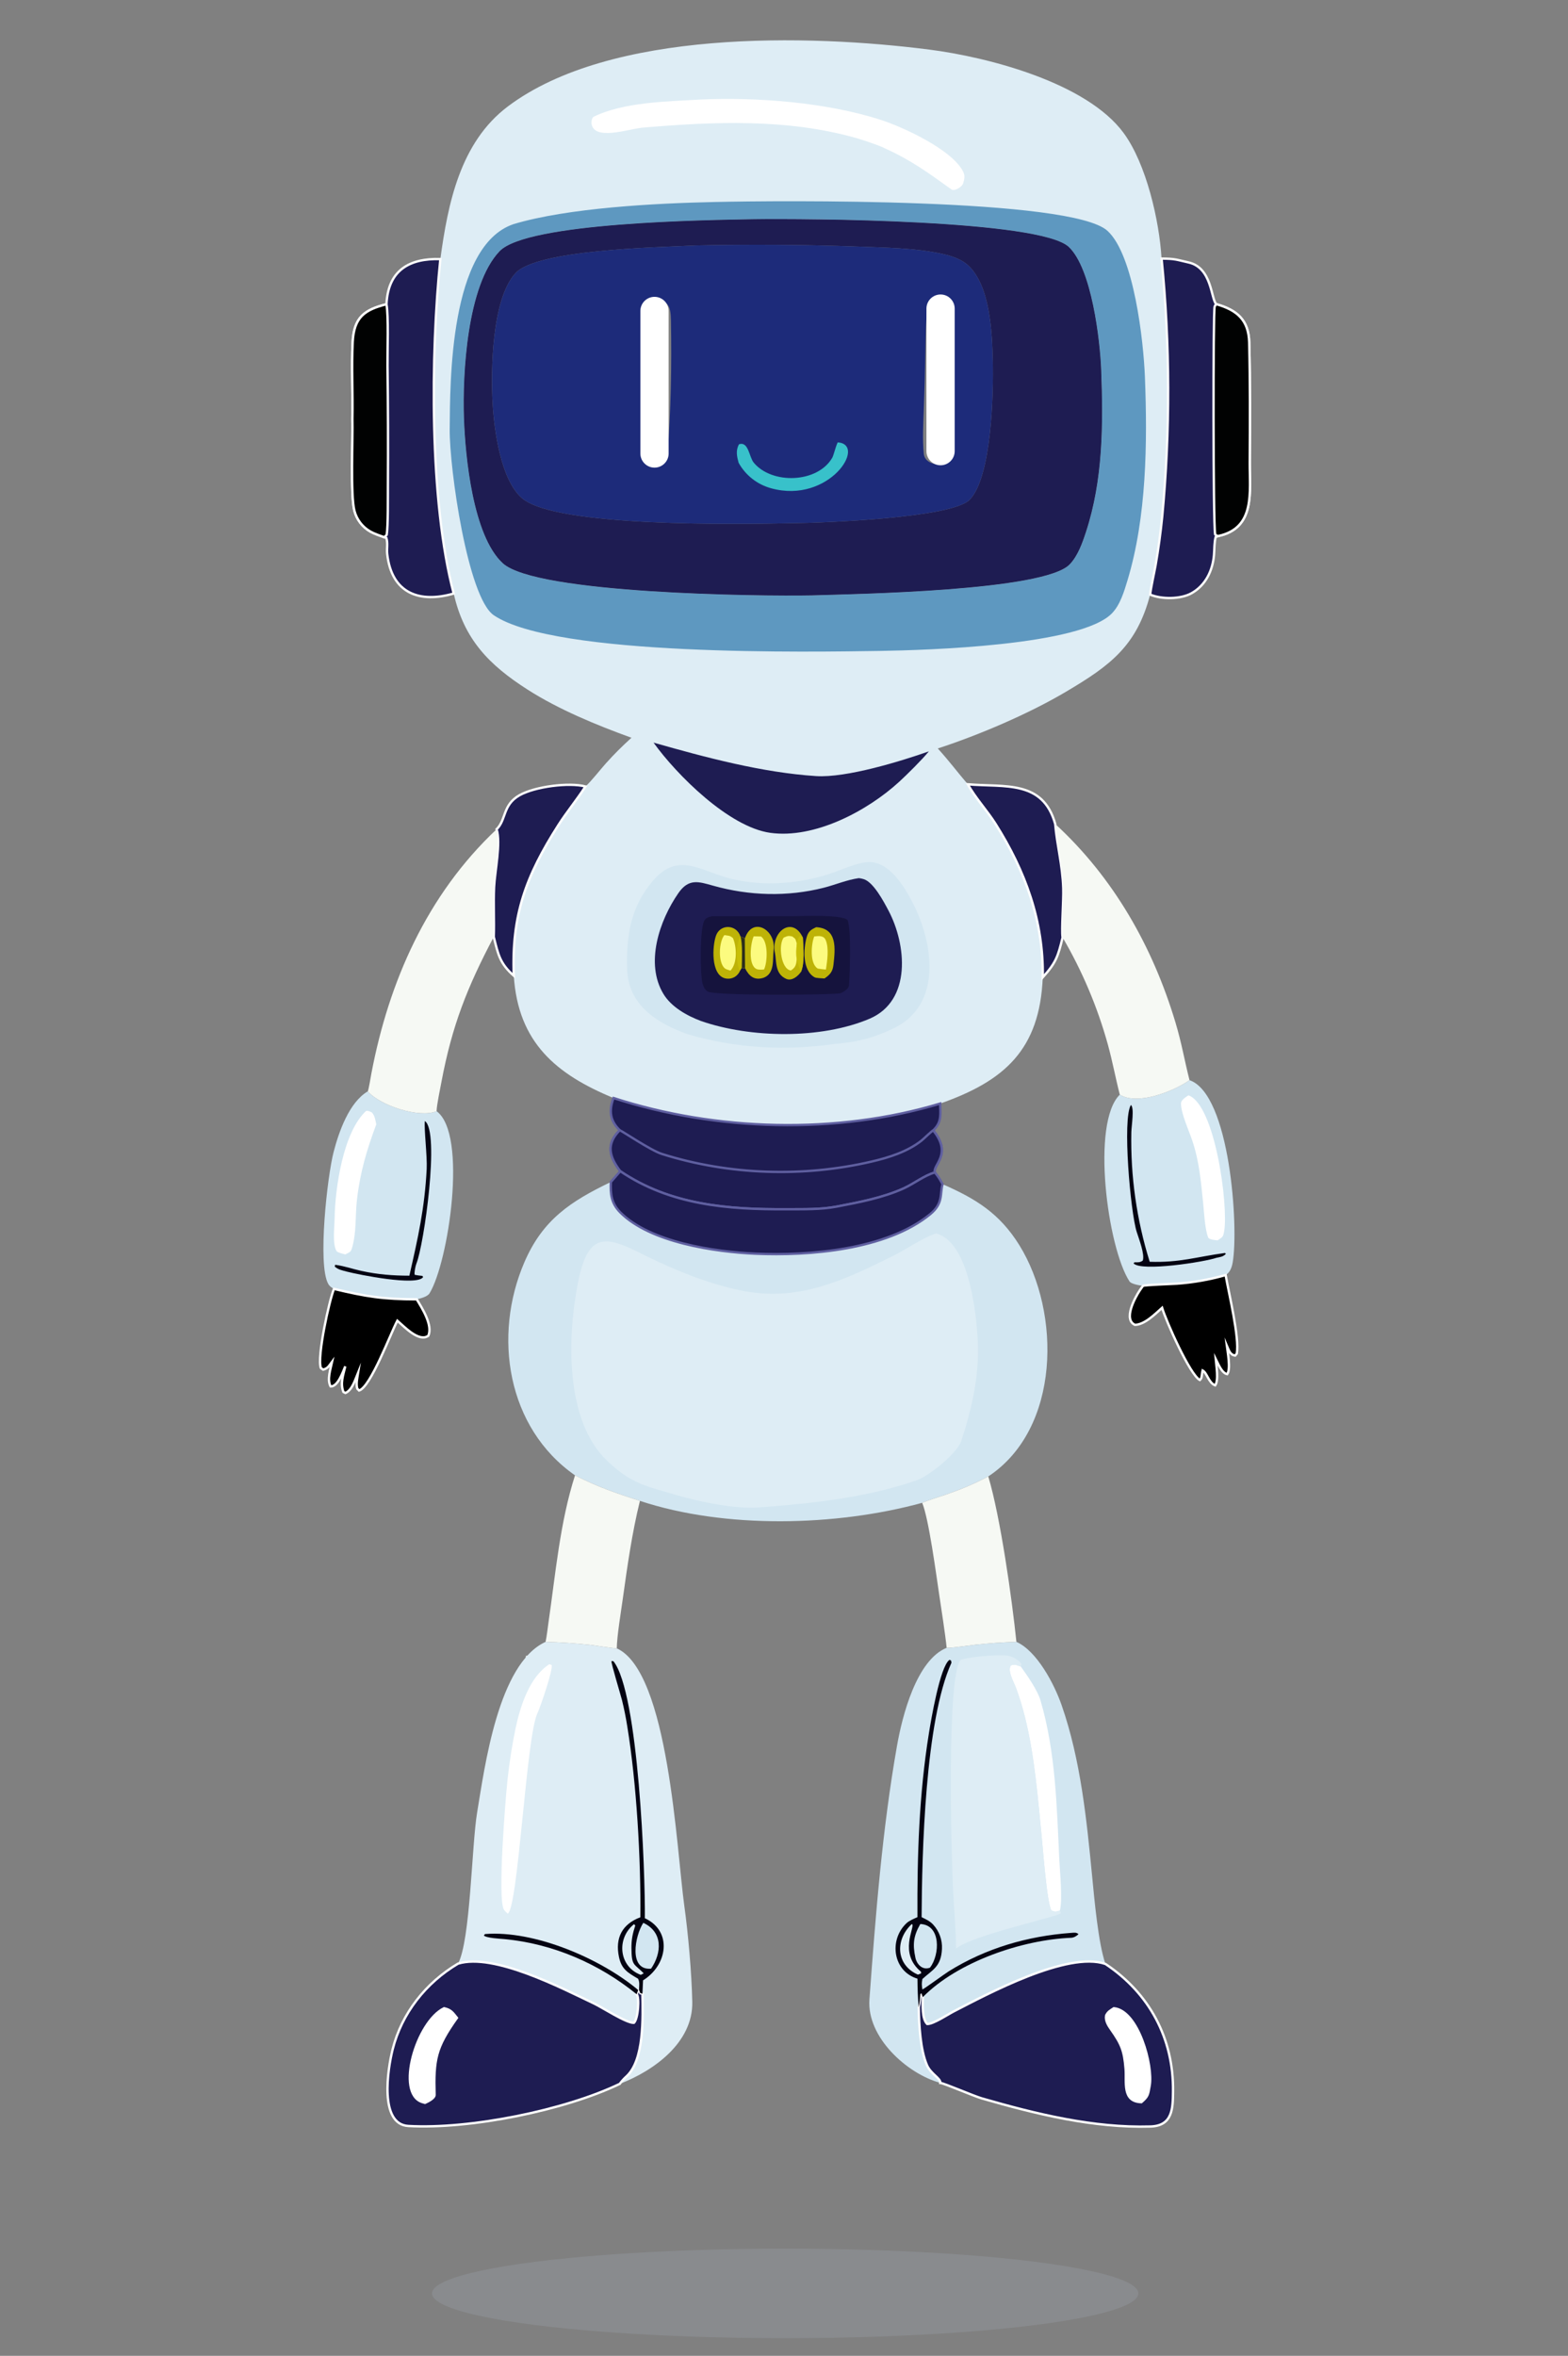 <?xml version="1.0" encoding="utf-8"?>
<!-- Generator: Adobe Illustrator 16.0.0, SVG Export Plug-In . SVG Version: 6.00 Build 0)  -->
<!DOCTYPE svg PUBLIC "-//W3C//DTD SVG 1.1//EN" "http://www.w3.org/Graphics/SVG/1.1/DTD/svg11.dtd">
<svg version="1.1" id="Layer_1" xmlns="http://www.w3.org/2000/svg" xmlns:xlink="http://www.w3.org/1999/xlink" x="0px" y="0px"
	 width="666px" height="1000px" viewBox="0 0 666 1000" enable-background="new 0 0 666 1000" xml:space="preserve">
<rect x="0" y="0" width="666" height="1000" fill="#808080" stroke="none"/>
<ellipse fill="#FFFFFF" cx="343" cy="62" rx="109.5" ry="31.5"/>
<path fill="#FFFFFF" d="M202.5,851.5l-12.5-6l-14,8.5l-5,25l3,17.5l12.5,0.5c0,0,9-11.5,10.5-13.5S202.5,851.5,202.5,851.5z"/>
<polygon fill="#FFFFFF" points="456.5,855 469,845 483,851 492.5,872 493.5,891 487,897 468.5,894.5 "/>
<rect x="429.005" y="705.072" transform="matrix(0.98 -0.2 0.2 0.98 -143.632 103.66)" fill="#FFFFFF" width="22.442" height="112.5"/>
<rect x="212.765" y="703.665" transform="matrix(0.988 0.158 -0.158 0.988 124.419 -26.04)" fill="#FFFFFF" width="27" height="134.355"/>
<path fill="#FFFFFF" d="M496.5,468.5l6.5-6h3.5c0,0,10.5,15.5,12,19s2,16.5,2,16.5s4,24,2.5,27.5s-9,3-9,3L493,506l3-35.5"/>
<path fill="#FFFFFF" d="M164.5,475c0,0,13.5,0.5,20-0.5s5,20.5,5,20.5l-6,41l-3.5,9l-30,1l-10-6.5l25-62.5"/>
<path fill="#FFFFFF" d="M155,467.5l9.5,7.5l-5.5,53l-16.5,6.5l-3.5-13C139,521.5,143,476.5,155,467.5z"/>
<path fill="#DEEDF5" d="M187.038,109.965c3.183-23.375,8.343-49.497,28.686-64.796c43.52-32.73,127.534-30.694,179.048-24.109
	c24.894,3.182,66.789,14.022,82.489,35.398c9.654,13.144,15.154,37.21,16.111,53.304c5.864,0.045,6.23,0.453,11.504,1.646
	c9.863,2.234,9.443,15.263,11.694,17.688c8.759,2.491,13.778,6.661,14.018,16.265c0.42,16.893,0.332,33.992,0.234,50.894
	c-0.073,12.625,2.49,27.836-13.305,31.265l-1.167,0.432c-0.615,2.185-0.518,5.32-0.718,7.667
	c-0.571,6.613-3.555,12.821-9.492,16.172c-4.639,2.62-12.808,2.647-17.617,0.599c-5.696,21.797-16.962,30.126-35.755,41.242
	c-15.937,9.426-36.839,18.329-54.447,24.077c4.825,5.298,8.301,10.007,12.773,15.208c15.729,1.313,31.861-1.926,37.099,16.832
	c0.784,9.277,3.075,17.236,3.425,27.276c0.183,5.231-0.817,17.657-0.284,20.894c-1.939,8.016-2.769,10.649-8.428,16.957
	c-1.263,30.68-16.252,43.99-43.578,53.565c0.095,4.229,0.691,7.5-2.35,10.771c-0.197,0.21-0.4,0.415-0.607,0.615
	c8.354,10.22-0.404,14.702,0.727,17.856c-4.463,1.23-9.042,4.868-13.371,6.812c-8.816,3.96-18.824,5.859-28.262,7.661
	c-6.98,1.333-14.287,1.099-21.371,1.143c-24.969,0.146-49.383-1.772-70.638-16.152c-4.689-6.167-6.158-11.45-0.227-17.397
	c-4.235-4.102-4.638-8.369-2.637-13.667c-24.314-10.034-40.549-23.525-42.363-51.906c-5.955-5.248-6.661-9.106-8.508-16.486
	c0.231-6.965-0.189-13.99,0.127-21.067c0.293-6.573,2.942-18.853,1.073-24.606c4.134-3.992,2.522-10.398,9.75-14.464
	c6.55-3.685,20.949-5.53,28-3.724c2.372-2.105,6.43-7.305,8.701-9.83c3.654-4.064,6.797-7.156,10.832-10.842
	c-14.809-5.358-30.83-11.951-44.053-20.397c-16.382-10.464-27.069-21.335-31.441-40.821c-14.306,4.147-26.353,0.145-28.249-16.782
	c-0.263-2.349,0.354-4.423-0.355-6.806l-0.97-0.335c-1.666-0.593-4.297-1.507-5.785-2.355c-3.375-1.9-5.833-5.09-6.811-8.837
	c-1.755-6.728-0.635-30.537-0.877-39.145c0.242-10.798-0.413-21.74,0.144-32.521c0.546-10.584,5.153-13.711,14.345-16.014
	C164.832,114.754,173.787,109.587,187.038,109.965z M344.769,252.723c19.022-0.59,98.814-1.872,109.595-13.192
	c3.453-3.626,5.336-8.995,6.878-13.692c7.27-22.135,7.35-45.693,6.48-68.737c-0.48-12.757-4.042-43.033-13.743-52.254
	C441.812,93.282,341.533,92.722,320.121,93.05c-19.683,0.362-96.181,1.308-107.917,13.598
	c-13.825,14.476-15.788,52.178-15.131,70.917c0.565,16.16,3.785,49.853,16.491,61.513
	C227.708,252.057,322.682,253.152,344.769,252.723z M375.901,62.995c11.106,5,18.472,10.416,28.247,17.433
	c1.236,0.887,4.565-1.062,5.001-2.742c0.49-1.895,0.852-3.054-0.161-5.035c-4.917-9.32-25.57-18.777-35.023-21.815
	c-23.059-7.412-52.639-9.681-76.6-8.577c-14.06,0.811-32.589,1.092-45.212,7.303c-0.68,0.334-1.014,1.972-0.937,2.713
	c0.812,7.781,16.042,2.395,21.727,1.911c30.192-2.57,61.393-3.932,90.856,4.444C366.135,59.295,374.02,61.898,375.901,62.995z"/>
<path fill="#1E1C52" stroke="#5F5FA0" stroke-miterlimit="10" d="M260.592,466.084c43.571,14.146,94.798,15.586,138.736,2.358
	c0.095,4.229,0.691,7.5-2.35,10.771c-0.197,0.21-0.4,0.415-0.607,0.615c8.354,10.22-0.404,14.702,0.727,17.856
	c-4.463,1.23-9.042,4.868-13.371,6.812c-8.816,3.96-18.824,5.859-28.262,7.661c-6.98,1.333-14.287,1.099-21.371,1.143
	c-24.969,0.146-49.383-1.772-70.638-16.152c-4.689-6.167-6.158-11.45-0.227-17.397C258.993,475.649,258.591,471.382,260.592,466.084
	z"/>
<path fill="#1E1C52" stroke="#5F5FA0" stroke-miterlimit="10" d="M263.229,479.751c0.72,0.151,13.148,8.569,17.884,10.068
	c28.436,8.989,60.061,10.02,89.079,3.247c7.502-1.748,15.266-4.209,21.24-8.931c0.846-0.669,4.495-4.229,4.939-4.307
	c8.354,10.22-0.404,14.702,0.727,17.856c-4.463,1.23-9.042,4.868-13.371,6.812c-8.816,3.96-18.824,5.859-28.262,7.661
	c-6.98,1.333-14.287,1.099-21.371,1.143c-24.969,0.146-49.383-1.772-70.638-16.152C258.767,490.981,257.298,485.698,263.229,479.751
	z"/>
<path fill="#1E1C52" stroke="#FCFCFC" stroke-miterlimit="10" d="M164.151,129.146c0.681-14.392,9.636-19.558,22.887-19.18
	c-4.134,40.154-4.718,102.687,5.671,141.974c-14.306,4.147-26.353,0.145-28.249-16.782c-0.263-2.349,0.354-4.423-0.355-6.806
	l-0.97-0.335c-1.666-0.593-4.297-1.507-5.785-2.355c-3.375-1.9-5.833-5.09-6.811-8.837c-1.755-6.728-0.635-30.537-0.877-39.145
	c0.242-10.798-0.413-21.74,0.144-32.521C150.353,134.576,154.959,131.449,164.151,129.146z"/>
<path fill="#010202" stroke="#FFFFFF" stroke-miterlimit="10" d="M163.136,228.017c-1.666-0.593-4.297-1.507-5.785-2.355
	c-3.375-1.9-5.833-5.09-6.811-8.837c-1.755-6.728-0.635-30.537-0.877-39.145c0.242-10.798-0.413-21.74,0.144-32.521
	c0.546-10.584,5.153-13.711,14.345-16.014c0.928,5.07,0.378,19.919,0.437,26.087c0.216,17.01,0.271,34.022,0.163,51.033
	c-0.034,4.209,0.106,17.143-0.499,20.753C163.785,227.494,163.691,227.67,163.136,228.017z"/>
<path fill="#1E1C52" stroke="#FCFCFC" stroke-miterlimit="10" d="M493.372,109.763c5.864,0.045,6.23,0.453,11.504,1.646
	c9.863,2.234,9.443,15.263,11.694,17.688c8.759,2.491,13.778,6.661,14.018,16.265c0.42,16.893,0.332,33.992,0.234,50.894
	c-0.073,12.625,2.49,27.836-13.305,31.265l-1.167,0.432c-0.615,2.185-0.518,5.32-0.718,7.667
	c-0.571,6.613-3.555,12.821-9.492,16.172c-4.639,2.62-12.808,2.647-17.617,0.599c0.22-2.563,1.753-9.402,2.3-12.455
	c1.182-6.813,2.119-13.668,2.808-20.55C497.083,182.922,496.995,146.21,493.372,109.763z"/>
<path fill="#010202" stroke="#FFFFFF" stroke-miterlimit="10" d="M516.57,129.097c8.759,2.491,13.778,6.661,14.018,16.265
	c0.42,16.893,0.332,33.992,0.234,50.894c-0.073,12.625,2.49,27.836-13.305,31.265c-1.021-0.139-0.537,0.042-1.406-0.724
	c-0.845-4.82-0.869-94.383-0.205-96.599C516.028,129.788,516.346,129.464,516.57,129.097z"/>
<path fill="#1E1C52" stroke="#FFFFFF" stroke-miterlimit="10" d="M411.095,332.918c15.729,1.313,31.861-1.926,37.099,16.832
	c0.784,9.277,3.075,17.236,3.425,27.276c0.183,5.231-0.817,17.657-0.284,20.894c-1.939,8.016-2.769,10.649-8.428,16.957
	c0.395-23.955-7.426-45.152-20.095-65.225C419.354,344.176,414.064,338.419,411.095,332.918z"/>
<path fill="#1E1C52" stroke="#FFFFFF" stroke-miterlimit="10" d="M210.921,352.018c4.134-3.992,2.522-10.398,9.75-14.464
	c6.55-3.685,20.949-5.53,28-3.724c-3.543,5.544-7.895,10.767-11.433,16.307c-13.938,21.826-19.997,38.361-19.009,64.041
	c-5.955-5.248-6.661-9.106-8.508-16.486c0.231-6.965-0.189-13.99,0.127-21.067C210.141,370.051,212.79,357.771,210.921,352.018z"/>
<path fill="#5E98C0" d="M303.474,85.748c27.404-0.654,151.596-1.734,166.91,12.225c11.291,10.292,15.318,46.899,15.91,61.97
	c1.1,28,0.741,59.523-7.416,86.47c-1.419,4.687-3.072,10.246-6.514,13.858c-13.175,13.826-79.085,15.715-98.565,16.033
	c-27.857,0.398-138.073,2.557-164.068-15.148c-11.097-7.558-18.873-62.406-18.723-78.939c0.181-19.968-0.119-77.74,27.029-87.05
	C241.124,88.193,278.745,86.264,303.474,85.748z M344.769,252.723c19.022-0.59,98.814-1.872,109.595-13.192
	c3.453-3.626,5.336-8.995,6.878-13.692c7.27-22.135,7.35-45.693,6.48-68.737c-0.48-12.757-4.042-43.033-13.743-52.254
	C441.812,93.282,341.533,92.722,320.121,93.05c-19.683,0.362-96.181,1.308-107.917,13.598
	c-13.825,14.476-15.788,52.178-15.131,70.917c0.565,16.16,3.785,49.853,16.491,61.513
	C227.708,252.057,322.682,253.152,344.769,252.723z"/>
<path fill="#1E1C52" d="M320.121,93.05c21.412-0.328,121.69,0.231,133.857,11.797c9.701,9.221,13.263,39.497,13.743,52.254
	c0.869,23.044,0.789,46.603-6.48,68.737c-1.542,4.697-3.425,10.065-6.878,13.692c-10.78,11.321-90.572,12.602-109.595,13.192
	c-22.087,0.429-117.061-0.666-131.205-13.645c-12.706-11.661-15.925-45.353-16.491-61.513c-0.656-18.739,1.307-56.44,15.131-70.917
	C223.94,94.358,300.438,93.412,320.121,93.05z M336.784,222.075c12.782-0.132,67.434-2.187,75.04-9.919
	c9.46-9.617,10.188-45.59,9.852-59.092c-0.297-11.954-1.087-31.415-10.218-40.192c-3.094-2.974-7.604-4.333-11.704-5.212
	c-11.302-2.423-23.852-2.537-35.388-2.993c-23.063-0.838-46.146-0.994-69.218-0.467c-0.292,0.016-0.583,0.033-0.874,0.049
	c-15.008,0.756-66.136,1.644-75.333,11.708c-10.074,11.025-10.508,41.243-9.707,55.26c0.649,11.357,3.447,32.459,12.48,40.25
	C236.146,223.913,314.21,222.532,336.784,222.075z"/>
<path fill="#1D2B7A" d="M294.275,104.248c0.291-0.016,0.582-0.033,0.874-0.049c23.072-0.527,46.155-0.371,69.218,0.467
	c11.536,0.456,24.086,0.569,35.388,2.993c4.101,0.879,8.61,2.238,11.704,5.212c9.131,8.778,9.921,28.238,10.218,40.192
	c0.336,13.502-0.392,49.475-9.852,59.092c-7.606,7.732-62.258,9.787-75.04,9.919c-22.574,0.458-100.638,1.838-115.068-10.608
	c-9.033-7.791-11.831-28.894-12.48-40.25c-0.801-14.017-0.367-44.235,9.707-55.26C228.139,105.891,279.267,105.004,294.275,104.248z
	 M272.796,193.822c2.48,2.334,3.1,3.444,6.661,3.171c1.273-0.732,3.934-2.196,4.059-3.826c1.443-18.882,1.83-38.176,1.459-57.126
	c-0.124-6.31-1.071-8.251-7.239-9.14c-1.348,0.807-3.222,1.885-3.269,3.473C274.017,145.599,271.312,180.164,272.796,193.822z
	 M398.867,197.13c1.854-1.105,3.711-1.988,4.258-4.264c1.396-5.813,2.466-59.868-0.074-63.828c-0.771-1.202-1.952-1.795-3.339-1.967
	c-0.955-0.119-1.941-0.057-2.899-0.01c-0.738,0.703-2.736,2.598-2.857,3.43c-0.787,5.42-0.783,13.583-0.914,18.949
	c-0.137,8.177-0.359,16.352-0.67,24.523c-0.215,6.074-0.6,12.571,0.007,18.636C392.697,195.789,395.945,197.13,398.867,197.13z"/>
<path fill="#38C1CA" d="M355.826,187.764c12.605,0.936-3.711,26.239-28.242,19.512c-5.898-1.587-10.901-5.497-13.867-10.837
	c-0.738-2.77-1.283-5.141,0.14-7.825c4.072-1.454,4.318,5.385,6.273,7.753c7.735,9.37,27.157,8.729,33.375-2.076
	c0.54-0.938,1.378-4.46,2.123-6.099L355.826,187.764z"/>
<path fill="#D2E6F1" d="M368.402,365.955c9.114-0.688,15.697,10.298,19.395,17.513c8.698,16.974,12.577,43.167-8.355,53.091
	c-8.691,4.12-15.298,5.762-24.826,6.563c-21.127,3.038-42.396,1.864-62.84-4.21c-12.992-4.756-24.948-12.35-25.396-27.559
	c-0.413-14.043,1.437-26.396,10.969-37.5c10.723-12.494,20.13-4.137,32.792-0.922c7.531,1.838,15.31,2.441,23.035,1.787
	c6.402-0.488,12.726-1.719,18.845-3.666C357.004,369.414,363.55,366.307,368.402,365.955z"/>
<path fill="#1E1C52" d="M364.781,372.754c0.708,0.072,1.406,0.215,2.086,0.428c4.177,1.301,8.516,9.559,10.518,13.342
	c7.605,14.361,9.981,38.235-8.06,45.909c-20.626,8.772-50.701,8.221-71.606,0.954c-6.011-2.258-12.556-5.946-15.899-11.436
	c-7.936-13.027-1.73-31.238,6.304-42.824c4.404-6.352,8.566-4.92,14.785-3.17c15.315,4.311,31.55,4.793,46.979,0.869
	C354.821,375.572,359.73,373.452,364.781,372.754z"/>
<path fill="#15133D" d="M302.456,388.916l34.672-0.024c3.905-0.009,20.37-0.804,22.872,1.677c1.65,3.76,0.965,22.888,0.595,27.73
	c-0.111,1.451-2.153,2.594-3.464,3.295c-5.756,0.855-53.071,1.066-56.443-0.675c-1.165-0.602-1.852-1.921-2.208-3.128
	c-1.186-4.016-1.253-24.004,0.721-27.061C300.081,389.365,300.984,389.303,302.456,388.916z"/>
<path fill="#BEB307" d="M314.358,411.951c-0.333,0.992-1.244,2.085-2.119,2.631c-1.303,0.828-2.894,1.07-4.384,0.668
	c-5.931-1.623-5.342-13.578-3.732-18.107c1.768-4.973,8.665-4.895,10.401,0.4l1.886,0.73l0.067,12.77l-1.42-0.26L314.358,411.951z"
	/>
<path fill="#C8BE07" d="M314.358,411.951c-1.848-1.838-1.863-12.19,0.165-14.408l1.886,0.73l0.067,12.77l-1.42-0.26L314.358,411.951
	z"/>
<path fill="#2C2E1C" d="M314.523,397.543l1.886,0.73l0.067,12.77l-1.42-0.26C315.115,407.302,315.447,400.563,314.523,397.543z"/>
<path fill="#FCFB7F" d="M307.679,396.918c1.953,0.352,2.211,0.092,3.629,1.264c1.656,3.814,1.91,10.738-1.05,13.815
	c-0.591-0.165-1.977-0.573-2.407-0.948C304.869,408.449,305.345,399.724,307.679,396.918z"/>
<path fill="#BEB307" d="M316.409,398.273c3.266-9.541,13.441-3.515,12.182,5.26c-0.508,3.537,0.609,9.607-4.166,11.471
	c-3.975,1.338-6.281-0.645-7.949-3.961L316.409,398.273z"/>
<path fill="#FCFB7F" d="M320.134,397.457c0.989-0.04,2.151,0.035,3.159,0.074c3.097,2.368,2.69,10.912,1.225,13.992
	c-0.927,0.07-2.335,0.189-3.178-0.196C317.654,409.639,318.796,400.277,320.134,397.457z"/>
<path fill="#BEB307" d="M346.648,393.57c9.066,0.484,8.145,9.034,7.357,15.975c-0.327,2.885-1.441,4.199-3.805,5.788
	c-0.822-0.054-3.521-0.134-4.135-0.458c-5.342-2.837-4.836-12.306-3.4-17.188C343.416,395.137,344.722,394.527,346.648,393.57z"/>
<path fill="#FCFB7F" d="M345.836,397.505c1.867-0.229,4.002-0.511,4.875,1.539c1.457,3.423,0.652,8.896,0.104,12.494
	c-1.15-0.036-2.316-0.237-3.461-0.403C343.839,409.051,344.557,400.701,345.836,397.505z"/>
<path fill="#BEB307" d="M340.214,412.553c-1.331,1.853-3.78,3.889-6.114,3.025c-5.065-2.126-4.194-7.373-4.955-11.156
	c-1.768-8.789,7.322-15.887,11.866-6.488C341.217,402.261,341.873,408.637,340.214,412.553z"/>
<path fill="#FCFB7F" d="M338.41,407.133c-0.232,2.316-0.463,3.541-2.495,4.809c-4.196-0.484-5.437-11.002-3.007-13.966
	c1.627-0.69,1.875-0.832,3.588-0.489c1.703,1.354,1.139,0.68,1.976,3.041C338.21,402.438,338.111,405.238,338.41,407.133z"/>
<path fill="#C8BE07" d="M338.472,400.527c0.302-1.245,0.407-2.411,1.354-3.219l1.186,0.625c0.206,4.327,0.862,10.703-0.797,14.619
	c-0.612-1.103-1.429-4.098-1.804-5.42C338.111,405.238,338.21,402.438,338.472,400.527z"/>
<path fill="#1E1C52" d="M277.585,315.226c22.092,6.279,46.119,12.726,69.063,14.207c12.683,0.819,35.854-6.239,47.879-10.496
	c-2.751,3.412-9.448,10.03-12.582,12.892c-13.533,12.404-35.949,24.303-54.767,21.686
	C309.631,351.072,287.462,328.953,277.585,315.226z"/>
<path fill="#D2E6F1" d="M263.456,497.148c21.255,14.38,45.669,16.299,70.638,16.152c7.084-0.044,14.391,0.19,21.371-1.143
	c9.438-1.802,19.445-3.701,28.262-7.661c4.329-1.943,8.908-5.581,13.371-6.812c1.597,1.973,2.022,2.715,3.237,4.966
	c14.009,6.123,24.223,12.349,32.612,25.869c17.764,28.633,17.522,77.915-13.174,98.193c-6.309,3.291-11.357,5.405-18.125,7.744
	c-2.295,0.791-8.006,2.559-9.953,3.457c-36.523,10-83.722,11.143-119.889-0.825c-10.487-3.418-17.716-5.835-27.566-10.84
	c-28.9-20.146-35.011-59.214-21.492-90.508c7.806-18.071,19.646-25.811,36.693-34.004L263.456,497.148z"/>
<path fill="#1E1C52" stroke="#5F5FA0" stroke-miterlimit="10" d="M263.456,497.148c21.255,14.38,45.669,16.299,70.638,16.152
	c7.084-0.044,14.391,0.19,21.371-1.143c9.438-1.802,19.445-3.701,28.262-7.661c4.329-1.943,8.908-5.581,13.371-6.812
	c1.597,1.973,2.022,2.715,3.237,4.966c-1.181,4.199,0.417,8.115-5.267,12.759c-18.506,15.132-51.425,17.759-74.21,16.753
	c-17.186-0.762-44.683-4.756-57.373-17.515c-3.88-3.901-4.255-7.861-4.044-12.91L263.456,497.148z"/>
<path fill="#DEEDF5" d="M397.584,523.555c13.959,3.594,17.146,33.75,17.73,45.879c0.693,14.375-2.528,28.594-7.019,42.202
	c-1.752,5.308-13.536,14.727-18.93,16.719c-21.386,7.373-44.764,9.897-67.271,11.528c-9.89,0.718-25.176-2.417-34.676-5.239
	c-12.865-3.828-19.102-4.688-29.299-14.351c-18.38-17.158-17.094-53.022-12.675-75.63c4.474-22.876,12.396-19.985,29.462-11.279
	c12.653,6.118,25.328,11.27,39.021,14.229c24.591,5.313,43.83-3.843,65.319-14.468C384.638,530.483,391.941,525.376,397.584,523.555
	z"/>
<path fill="#D2E6F1" d="M431.713,696.929c8.765,3.901,16.102,17.944,19.222,26.909c8.071,23.193,10.588,48.33,12.948,72.617
	c0.938,9.644,2.577,28.33,5.649,37.197c18.669,12.451,28.986,31.602,28.708,54.155c-0.088,7.139-0.117,14.575-9.648,14.849
	c-24.104,0.698-48.552-5.298-71.57-11.938c-3.575-1.04-15.997-6.426-17.646-6.577c-14.274-3.926-31.258-19.443-30.091-35.425
	c2.637-35.898,5.464-72.314,11.732-107.783c2.226-12.598,8.237-36.25,21.063-41.484c1.524,0.181,10.335-1.099,12.326-1.318
	C420.158,697.51,425.931,697.109,431.713,696.929z M484.8,892.314c2.919-2.52,2.809-3.179,3.494-6.982
	c1.543-8.545-4.804-31.885-15.184-32.876c-1.493,0.981-2.481,1.44-3.276,3.071c-0.406,2.183,0.914,4.258,2.088,5.913
	c4.396,6.216,5.561,9.009,6.174,16.685C478.561,883.936,476.567,892.104,484.8,892.314z M433.569,707.397
	c-2.361-0.723-2.062-1.006-4.2-0.508c-1.539,2.451,1.143,6.841,2.19,9.629c1.456,3.975,2.7,8.027,3.727,12.134
	c4.136,16.387,5.454,33.823,7.141,50.625c0.473,4.712,2.28,28.887,4.168,31.685c1.485,0.64,1.803,0.586,3.58,0.029
	c1.19-4.751,0.029-16.167-0.234-21.626c-1.097-22.705-1.543-45.679-8.015-67.656C440.674,717.456,436.25,711.094,433.569,707.397z"
	/>
<path fill="#1E1C52" stroke="#FFFFFF" stroke-miterlimit="10" d="M391.938,847.754l-0.002,0.288
	c-0.006,3.154-0.374,8.833,1.873,11.089c2.512,0.122,8.777-4.048,11.196-5.298c14.385-7.412,48.417-25.737,64.527-20.181
	c18.669,12.451,28.986,31.602,28.708,54.155c-0.088,7.139-0.117,14.575-9.648,14.849c-24.104,0.698-48.552-5.298-71.57-11.938
	c-3.575-1.04-15.997-6.426-17.646-6.577c0.309-1.86-4.047-3.809-5.644-7.495c-2.87-6.626-3.367-17.183-3.516-24.512
	c0.413-1.973,0.548-3.74,0.735-5.737l0.412-0.327L391.938,847.754z M484.8,892.314c2.919-2.52,2.809-3.179,3.494-6.982
	c1.543-8.545-4.804-31.885-15.184-32.876c-1.493,0.981-2.481,1.44-3.276,3.071c-0.406,2.183,0.914,4.258,2.088,5.913
	c4.396,6.216,5.561,9.009,6.174,16.685C478.561,883.936,476.567,892.104,484.8,892.314z"/>
<path fill="#040312" d="M389.674,813.789c-0.139-26.133,0.709-52.261,4.884-78.13c0.877-5.435,4.7-28.223,8.705-31.084l0.673,0.264
	l0.194,0.947c-11.184,24.619-12.544,80.83-12.679,108.018c1.865,0.898,3.477,1.616,4.909,3.145
	c2.577,2.793,3.923,6.504,3.735,10.303c-0.351,7.583-3.953,8.828-8.313,12.788c-0.366,2.056-0.298,2.402-0.003,4.453
	c0.612-0.151,9.429-6.611,11.252-7.749c15.716-9.785,33.424-14.922,51.826-16.274c1.475-0.107,2.279-0.298,3.227,0.527
	c-0.732,0.791-1.993,1.504-3.092,1.548c-20.748,0.815-48.253,10.146-63.055,25.21l-0.574-1.685l-0.412,0.327
	c-0.188,1.997-0.322,3.765-0.735,5.737c-0.403-4.409-0.492-7.808-0.53-12.236c-10.428-3.086-12.252-16.436-4.647-23.555
	C386.178,815.273,388.227,814.434,389.674,813.789z"/>
<path fill="#D2E6F1" d="M390.885,816.709c8.819,0.327,8.368,12.925,4.141,18.506c-3.062,1.235-5.576-1.26-6.203-4.165
	C387.572,825.264,388.005,821.768,390.885,816.709z"/>
<path fill="#DEEDF5" d="M387.244,816.743l0.221,0.083c1.131,1.387-5.854,12.266,3.723,20.122l0.063,0.703l-1.372,0.537
	C380.528,834.111,380.105,823.398,387.244,816.743z"/>
<path fill="#DEEDF5" d="M406.094,827.129c-0.033-6.475-0.858-17.48-1.2-23.359c-0.771-13.247-2.946-91.987,3.09-99.141
	c3.08-1.323,16.216-2.461,20.057-1.855c1.74,0.273,4.809,1.831,5.871,3.633l-0.342,0.991c-2.361-0.723-2.062-1.006-4.2-0.508
	c-1.539,2.451,1.143,6.841,2.19,9.629c1.456,3.975,2.7,8.027,3.727,12.134c4.136,16.387,5.454,33.823,7.141,50.625
	c0.473,4.712,2.28,28.887,4.168,31.685c1.485,0.64,1.803,0.586,3.58,0.029c0.112,0.107,0.358,0.928,0.423,1.113
	C449.396,813.647,412.947,821.372,406.094,827.129z"/>
<path fill="#DEEDF5" d="M231.733,696.934c6.2,0.186,12.392,0.601,18.562,1.24c2.869,0.327,9.164,1.411,11.685,1.509
	c22.081,9.976,25.375,85.566,28.682,109.331c1.643,11.812,3.118,28.501,3.381,40.708c0.374,17.349-16.465,29.336-30.792,34.824
	c-23.385,11.245-63.667,19.37-89.812,17.886c-12.43-0.708-8.792-24.082-6.665-32.52c3.853-15.283,14.075-28.271,27.783-36.396
	c5.301-9.868,5.75-50.171,8.115-64.263C205.859,750.249,211.526,706.118,231.733,696.934z M180.514,892.612
	c1.35-0.605,4.092-2.002,4.053-3.379c-0.417-14.98,0.42-19.937,9.504-32.69c-1.832-2.28-2.5-3.423-5.44-4.087
	c-11.746,5.684-20.65,36.06-9.337,39.79C179.696,892.383,180.103,892.505,180.514,892.612z M215.671,812.3
	c4.428-2.622,7.854-75.161,12.573-85.01c1.3-2.715,6.733-18.623,6.064-20.537l-0.989-0.327c-8.39,5.396-12.245,17.563-14.296,26.997
	c-1.527,7.349-2.686,14.766-3.469,22.227c-0.878,8.008-4.283,50.234-1.543,54.902C214.409,811.226,215.085,811.792,215.671,812.3z"
	/>
<path fill="#1E1C52" stroke="#FFFFFF" stroke-miterlimit="10" d="M194.556,833.516c15.224-4.639,44.007,10.396,57.795,16.938
	c3.445,1.636,13.767,8.379,16.9,8.188c1.787-1.636,2.442-10.688,1.189-12.119l0.627-1.807l0.338-0.005l0.583,1.357l0.887,0.215
	c0.165,10.273,0.792,28.281-6.849,35.166c-1.019,0.918-1.968,1.963-2.777,3.096c-23.385,11.245-63.667,19.37-89.812,17.886
	c-12.43-0.708-8.792-24.082-6.665-32.52C170.626,854.629,180.848,841.641,194.556,833.516z M180.514,892.612
	c1.35-0.605,4.092-2.002,4.053-3.379c-0.417-14.98,0.42-19.937,9.504-32.69c-1.832-2.28-2.5-3.423-5.44-4.087
	c-11.746,5.684-20.65,36.06-9.337,39.79C179.696,892.383,180.103,892.505,180.514,892.612z"/>
<path fill="#040312" d="M271.983,813.838c0.276-24.604-1.609-56.904-5.545-80.986c-0.592-3.779-1.348-7.539-2.265-11.255
	c-0.462-1.855-4.686-15.732-4.455-16.514l0.822,0.059c10.704,13.208,13.562,89.712,13.357,109.097
	c11.834,5.498,9.689,19.878-0.761,26.372l-0.261,5.674l-0.887-0.215l-0.583-1.357c0.07-1.68,0.378-3.442-0.412-4.81
	c-4.269-2.505-6.973-3.975-8.072-9.111C261.151,822.524,264.341,816.704,271.983,813.838z"/>
<path fill="#D2E6F1" d="M273.242,816.201c8.413,3.926,7.87,12.739,3.299,19.453C266.9,836.494,269.659,821.641,273.242,816.201z"/>
<path fill="#DEEDF5" d="M269.293,816.758l0.533,0.581c-1.13,3.442-1.659,6.04-1.625,9.609c0.072,7.744,1.102,6.445,5.221,10.688
	l-1.244,0.649C262.776,834.79,261.772,822.769,269.293,816.758z"/>
<path fill="#040312" d="M270.441,846.523c-16.006-12.988-35.592-21.475-56.167-23.413c-1.875-0.176-7.762-0.444-8.765-1.548
	l0.498-0.61c20.926-1.65,49.001,10.308,65.062,23.765L270.441,846.523z"/>
<path fill="#D2E6F1" d="M505.237,458.501c17.241,5.898,20.951,62.588,18.339,77.388c-0.365,2.061-1.098,4.204-2.998,5.342
	c-6.762,1.929-13.7,3.149-20.712,3.657c-2.183,0.142-13.599,0.518-14.392,0.923c-1.376-0.171-4.98-0.728-5.742-1.899
	c-9.364-14.438-16.337-67.334-4.103-79.258C483.156,469.38,498.729,463.145,505.237,458.501z M517.156,526.504
	c2.114-1.431,2.357-1.265,2.817-3.984c1.815-10.796-3.848-53.569-15.186-57.583c-1.143,0.757-3.164,2.007-3.169,3.413
	c-0.02,4.233,3.33,11.44,4.731,15.605c3.057,9.077,3.677,17.114,4.668,26.577c0.366,3.535,0.742,11.45,2.178,14.79
	C513.558,526.177,516.17,526.426,517.156,526.504z"/>
<path fill="#040312" d="M480.355,469.033c1.525,1.24,0.242,8.691,0.174,11.558c-0.385,18.633,2.251,37.207,7.804,55
	c12.886,0.43,19.8-2.095,31.952-3.735l0.4,0.396c-1.259,1.26-2.26,1.279-4.027,1.665c-4.995,1.738-31.766,5.947-35.172,2.378
	l0.352-0.474c1.542-0.02,2.323,0.142,3.542-0.718c0.941-2.588-1.557-9.009-2.576-12.212
	C480.165,514.6,476.64,474.893,480.355,469.033z"/>
<path fill="#D2E6F1" d="M156.222,463.247c5.275,6.074,21.827,11.504,29.223,8.433c13.338,9.775,5.011,64.258-2.993,77.295
	c-0.914,1.484-3.839,2.168-5.444,2.559c-14.354-0.034-21.331-1.128-35.155-4.429c-1.044-0.552-1.862-1.094-2.451-2.148
	c-4.586-8.242-0.344-45.801,2.278-55.889C143.911,480.479,148.275,467.91,156.222,463.247z M146.65,532.48
	c1.646-0.894,2.305-0.859,2.827-2.603c2.031-6.777,1.346-13.75,2.139-20.635c1.347-11.694,4.133-21.035,8.205-31.973
	c-0.436-1.963-0.563-3.613-1.873-5.059c-1.021-0.483-1.229-0.654-2.389-0.693c-9.865,8.94-13.269,33.149-13.44,45.874
	c-0.046,3.364-1.017,10.669,0.841,13.677C143.332,531.67,145.705,532.217,146.65,532.48z"/>
<path fill="#040312" d="M180.456,475.85c6.479,4.307-0.377,52.646-3.583,60.493c-0.412,1.006-0.983,3.823-0.744,4.766
	c1.182,0.273,2.086,0.347,3.294,0.479l0.286,0.542c-2.743,3.896-27.441-1.069-32.38-2.354c-2.013-0.557-3.63-0.781-5.152-2.153
	l0.192-0.752c4.183,0.581,7.042,1.704,11.119,2.598c6.966,1.523,13.291,2.021,20.383,2.031c3.665-16.016,6.517-28.638,7.362-45.317
	C181.507,490.771,180.047,479.15,180.456,475.85z"/>
<path fill="#F6F9F4" d="M210.921,352.018c1.869,5.754-0.78,18.033-1.073,24.606c-0.316,7.077,0.104,14.103-0.127,21.067
	c-11.215,21.225-17.718,37.631-22.201,61.454c-0.518,2.749-2.083,10.215-2.075,12.534c-7.396,3.071-23.948-2.358-29.223-8.433
	c0.432-1.011,1.239-6.104,1.504-7.5C165.139,416.693,181.354,379.811,210.921,352.018z"/>
<path fill="#F6F9F4" d="M448.193,349.75c24.805,22.801,41.39,52.04,51.048,84.154c2.671,8.87,3.818,16.027,5.996,24.597
	c-6.509,4.644-22.081,10.879-29.607,6.152c-1.816-7.021-3.051-13.94-5.102-21.386c-4.416-15.88-10.867-31.122-19.194-45.348
	c-0.533-3.236,0.467-15.662,0.284-20.894C451.269,366.986,448.978,359.027,448.193,349.75z"/>
<path fill="#F6F9F4" d="M244.24,626.25c9.851,5.005,17.079,7.422,27.566,10.84c-3.376,13.643-5.37,27.856-7.309,41.777
	c-0.715,5.137-2.488,15.903-2.518,20.815c-2.521-0.098-8.815-1.182-11.685-1.509c-6.17-0.64-12.362-1.055-18.562-1.24
	c0.557-2.681,0.823-5.4,1.217-8.11C235.946,668.237,237.83,646.162,244.24,626.25z"/>
<path fill="#F6F9F4" d="M391.695,637.915c1.947-0.898,7.658-2.666,9.953-3.457c6.768-2.339,11.816-4.453,18.125-7.744
	c5.175,17.363,10.045,51.836,11.939,70.215c-5.782,0.181-11.555,0.581-17.307,1.201c-1.991,0.22-10.802,1.499-12.326,1.318
	c-0.396-4.556-2.491-18.14-3.187-22.754C397.697,668.755,394.505,644.624,391.695,637.915z"/>
<path stroke="#FFFFFF" stroke-miterlimit="10" d="M485.475,545.811c0.793-0.405,12.209-0.781,14.392-0.923
	c7.012-0.508,13.95-1.729,20.712-3.657c1.406,7.944,5.942,26.67,4.746,33.33l-0.698,0.84c-2.256-0.293-2.71-2.368-3.554-4.297
	c0.37,2.896,1.752,9.99,0.176,12.197c-2.354-0.498-3.799-4.351-4.878-6.484c0.259,2.925,1.313,9.121-0.234,11.235
	c-2.847-1.113-3.379-5.254-5.332-6.323c-0.503,1.973-0.137,3.135-1.167,4.053c-4.219-2.158-14.399-25.151-16.045-30.649
	c-3.086,2.739-7.354,7.124-11.533,7.236c-5.054-2.285,0.026-11.611,2.13-14.741C484.603,547.012,485.031,546.406,485.475,545.811z"
	/>
<path stroke="#FFFFFF" stroke-miterlimit="10" d="M141.853,547.104c13.824,3.301,20.801,4.395,35.155,4.429
	c2.286,3.804,6.904,10.952,4.913,15.464c-3.923,2.881-10.173-3.809-13.145-6.396c-2.964,5.576-11.347,28.154-16.255,29.639
	l-0.757-0.781c-0.654-1.968,0.029-4.775,0.368-6.914c-1.255,3.052-2.476,7.441-5.405,8.745l-0.872-0.444
	c-1.403-3.706-0.121-6.982,0.789-10.85c-1.067,2.51-3.18,8.687-6.234,8.496c-1.559-2.856-0.057-7.241,0.662-10.503
	c-1.492,1.968-1.75,2.813-3.814,3.384l-0.977-0.674C134.563,576.06,139.846,551.909,141.853,547.104z"/>
<path fill="#FFFFFF" d="M284,192.5c0,3.313-2.687,6-6,6l0,0c-3.313,0-6-2.687-6-6V132c0-3.313,2.687-6,6-6l0,0c3.313,0,6,2.687,6,6
	V192.5z"/>
<path fill="#FFFFFF" d="M405.5,191.5c0,3.313-2.687,6-6,6l0,0c-3.313,0-6-2.687-6-6V131c0-3.313,2.687-6,6-6l0,0
	c3.313,0,6,2.687,6,6V191.5z"/>
<ellipse opacity="0.17" fill="#B6C3D3" cx="333.5" cy="973.5" rx="150" ry="19"/>
</svg>
